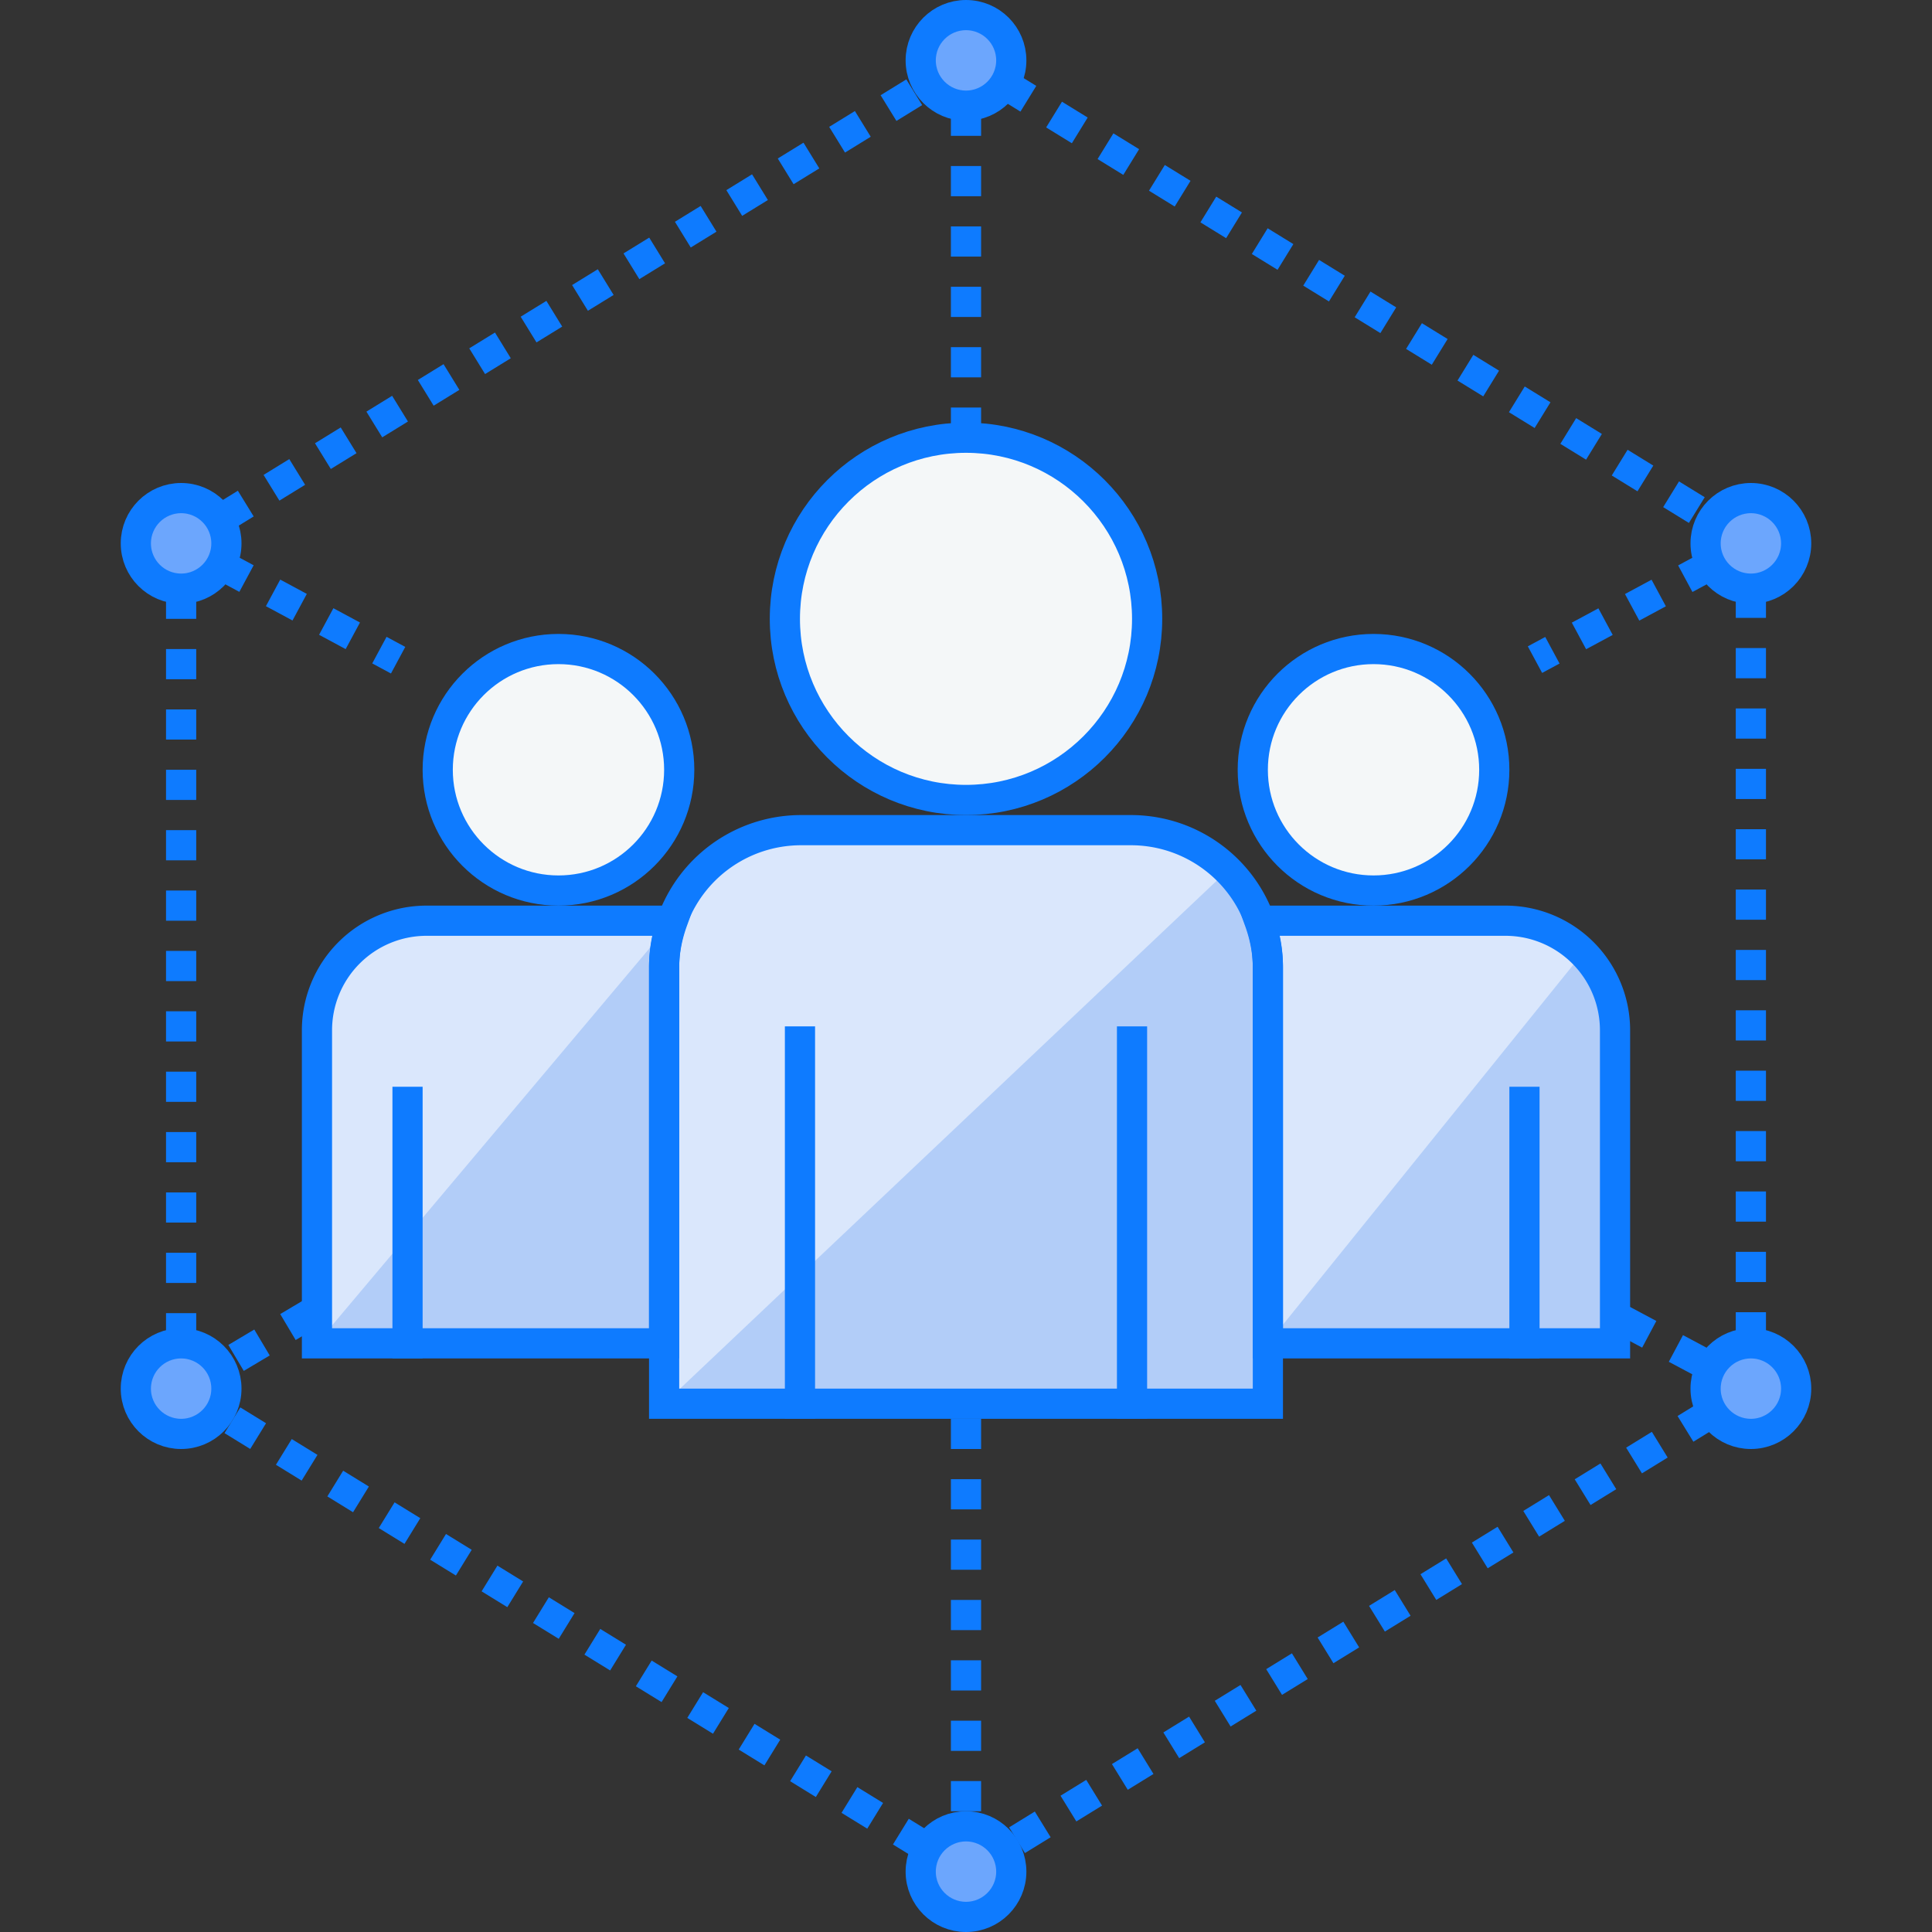<svg xmlns="http://www.w3.org/2000/svg" width="64" height="64" id="business">
  <rect width="100%" height="100%" fill="#333333" stroke="none"/>
  <g transform="translate(-666 -1778.873)">
    <path fill="#dae7fc" d="M680.137 1809.373a3.63 3.63 0 0 0-3.637 3.637v10.363H688v-12.455c0-.546.11-1.061.285-1.545h-8.148zm27.578 0c.175.484.285.999.285 1.545v12.455h11.5v-10.363a3.63 3.63 0 0 0-3.637-3.637h-8.148z"></path>
    <path fill="#dae7fc" d="M692.545 1806.373h10.91a4.535 4.535 0 0 1 4.545 4.545v14.455h-20v-14.455a4.535 4.535 0 0 1 4.545-4.545z"></path>
    <circle cx="684.5" cy="1804.373" r="4" fill="#f4f7f8"></circle>
    <circle cx="711.5" cy="1804.373" r="4" fill="#f4f7f8"></circle>
    <circle cx="698" cy="1799.373" r="6" fill="#f4f7f8"></circle>
    <circle cx="698" cy="1780.873" r="1.5" fill="#6ca6fd"></circle>
    <circle cx="698" cy="1840.873" r="1.5" fill="#6ca6fd"></circle>
    <circle cx="-724" cy="-1796.873" r="1.5" fill="#6ca6fd" transform="scale(-1)"></circle>
    <circle cx="-672" cy="-1796.873" r="1.5" fill="#6ca6fd" transform="scale(-1)"></circle>
    <circle cx="-724" cy="-1824.873" r="1.5" fill="#6ca6fd" transform="scale(-1)"></circle>
    <circle cx="-672" cy="-1824.873" r="1.5" fill="#6ca6fd" transform="scale(-1)"></circle>
    <path fill="#b2cdf8" d="M676.5 1823.373H688v-12.455c0-.546.11-1.061.285-1.545l-11.785 14z"></path>
    <path fill="#546e7a" fill-rule="evenodd" stroke="#0e7bff" stroke-dasharray="1 1" d="m673.285 1797.565 5.903 3.178m40.563 21.86 3.013 1.604m-.056-26.638-5.86 3.155m-40.45 21.598-3.237 1.926"></path>
    <path fill="none" stroke="#0e7bff" stroke-dasharray="1 1" d="M698 1825.873v13.6"></path>
    <path fill="#b2cdf8" d="M708 1823.373h11.5v-10.363a3.625 3.625 0 0 0-1.063-2.574L708 1823.373z"></path>
    <path fill="#546e7a" fill-rule="evenodd" stroke="#0e7bff" stroke-dasharray="1 1" d="M672 1823.373v-24.969m1.29-2.325 23.408-14.404m2.516-.055 23.435 14.421m1.351 2.3v25.094m-1.315 2.247-23.384 14.39m-2.607 0-23.47-14.443"></path>
    <circle cx="698" cy="1780.873" r="1.5" fill="none" stroke="#0e7bff" stroke-linecap="round" stroke-linejoin="round"></circle>
    <circle cx="698" cy="1840.873" r="1.5" fill="none" stroke="#0e7bff" stroke-linecap="round" stroke-linejoin="round"></circle>
    <circle cx="-724" cy="-1796.873" r="1.5" fill="none" stroke="#0e7bff" stroke-linecap="round" stroke-linejoin="round" transform="scale(-1)"></circle>
    <circle cx="-672" cy="-1796.873" r="1.5" fill="none" stroke="#0e7bff" stroke-linecap="round" stroke-linejoin="round" transform="scale(-1)"></circle>
    <circle cx="-724" cy="-1824.873" r="1.5" fill="none" stroke="#0e7bff" stroke-linecap="round" stroke-linejoin="round" transform="scale(-1)"></circle>
    <circle cx="-672" cy="-1824.873" r="1.5" fill="none" stroke="#0e7bff" stroke-linecap="round" stroke-linejoin="round" transform="scale(-1)"></circle>
    <path fill="none" stroke="#0e7bff" d="M680.137 1809.373a3.63 3.63 0 0 0-3.637 3.637v10.363H688v-12.455c0-.546.11-1.061.285-1.545h-8.148z"></path>
    <circle cx="684.5" cy="1804.373" r="4" fill="none" stroke="#0e7bff"></circle>
    <circle cx="711.5" cy="1804.373" r="4" fill="none" stroke="#0e7bff"></circle>
    <path fill="#b2cdf8" d="M706.672 1807.701a4.531 4.531 0 0 1 1.328 3.217v14.455h-20l18.672-17.672z"></path>
    <path fill="none" stroke="#0e7bff" d="M707.715 1809.373c.175.484.285.999.285 1.545v12.455h11.5v-10.363a3.63 3.63 0 0 0-3.637-3.637h-8.148z"></path>
    <circle cx="698" cy="1799.373" r="6" fill="none" stroke="#0e7bff"></circle>
    <rect width="1" height="13" x="692" y="1812.873" fill="#0e7bff" rx="0" ry="0"></rect>
    <rect width="1" height="13" x="703" y="1812.873" fill="#0e7bff" rx="0" ry="0"></rect>
    <rect width="1" height="9" x="679" y="1814.873" fill="#0e7bff" rx="0" ry="0"></rect>
    <rect width="1" height="9" x="716" y="1814.873" fill="#0e7bff" rx="0" ry="0"></rect>
    <path fill="none" stroke="#0e7bff" stroke-dasharray="1 1" d="M698 1782.373v11.475"></path>
    <path fill="none" stroke="#0e7bff" d="M692.545 1806.373h10.91a4.535 4.535 0 0 1 4.545 4.545v14.455h-20v-14.455a4.535 4.535 0 0 1 4.545-4.545z"></path>
  </g>
</svg>
